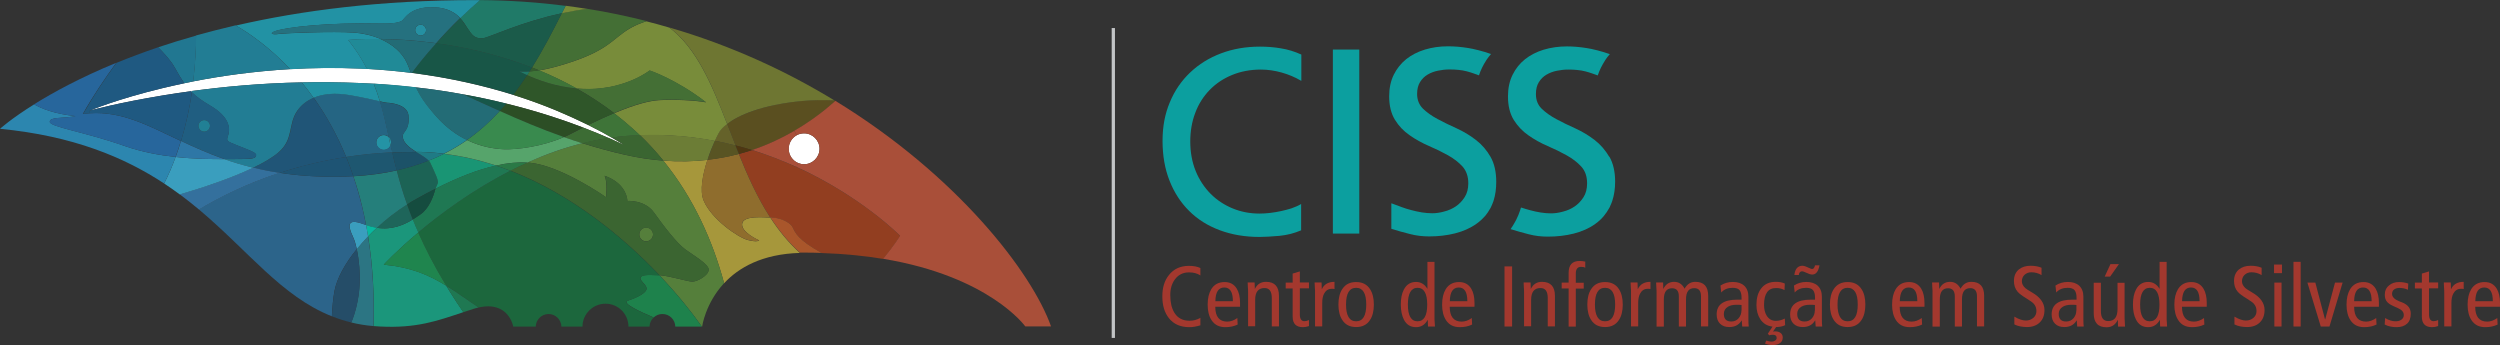 <?xml version="1.0" encoding="UTF-8"?>
<svg id="Layer_2" data-name="Layer 2" xmlns="http://www.w3.org/2000/svg" viewBox="0 0 230.01 31.75">
  <rect x="0" y="0" width="230.01" height="31.75" fill="#333333" stroke="none"/>
  <defs>
    <style>
      .cls-1 {
        fill: #5a4f20;
      }

      .cls-1, .cls-2, .cls-3, .cls-4, .cls-5, .cls-6, .cls-7, .cls-8, .cls-9, .cls-10, .cls-11, .cls-12, .cls-13, .cls-14, .cls-15, .cls-16, .cls-17, .cls-18, .cls-19, .cls-20, .cls-21, .cls-22, .cls-23, .cls-24, .cls-25, .cls-26, .cls-27, .cls-28, .cls-29, .cls-30, .cls-31, .cls-32, .cls-33, .cls-34, .cls-35, .cls-36, .cls-37, .cls-38, .cls-39, .cls-40, .cls-41, .cls-42, .cls-43, .cls-44, .cls-45, .cls-46, .cls-47, .cls-48, .cls-49, .cls-50, .cls-51, .cls-52, .cls-53, .cls-54, .cls-55, .cls-56, .cls-57, .cls-58, .cls-59, .cls-60, .cls-61, .cls-62, .cls-63, .cls-64, .cls-65, .cls-66, .cls-67, .cls-68, .cls-69, .cls-70, .cls-71 {
        stroke-width: 0px;
      }

      .cls-2 {
        fill: #a3382e;
      }

      .cls-3 {
        fill: #6c7d36;
      }

      .cls-4 {
        fill: #218095;
      }

      .cls-5 {
        fill: #56a46b;
      }

      .cls-6 {
        fill: #199574;
      }

      .cls-7 {
        fill: #1f5981;
      }

      .cls-8 {
        fill: #1f854e;
      }

      .cls-9 {
        fill: #3b6531;
      }

      .cls-10 {
        fill: #1e5770;
      }

      .cls-11 {
        fill: #446f35;
      }

      .cls-12 {
        fill: #227d94;
      }

      .cls-13 {
        fill: #8f6d2d;
      }

      .cls-14 {
        fill: #4e3712;
      }

      .cls-15 {
        fill: #0c9f9f;
      }

      .cls-16 {
        fill: #205e81;
      }

      .cls-17 {
        fill: #225e77;
      }

      .cls-18 {
        fill: #1c6355;
      }

      .cls-19 {
        fill: #3a6531;
      }

      .cls-20 {
        fill: #a94f39;
      }

      .cls-21 {
        fill: #2493a5;
      }

      .cls-22 {
        fill: #256583;
      }

      .cls-23 {
        fill: #3c6c34;
      }

      .cls-24 {
        fill: #2e77a6;
      }

      .cls-25 {
        fill: #1e824c;
      }

      .cls-26 {
        fill: #65622a;
      }

      .cls-27 {
        fill: #08b89e;
      }

      .cls-28 {
        fill: #254d68;
      }

      .cls-29 {
        fill: #2a7946;
      }

      .cls-30 {
        fill: #2c86af;
      }

      .cls-31 {
        fill: #1c5268;
      }

      .cls-32 {
        fill: #2c4e25;
      }

      .cls-33 {
        fill: #1e5474;
      }

      .cls-34 {
        fill: #788c3a;
      }

      .cls-35 {
        fill: #a6973b;
      }

      .cls-36 {
        fill: #236c76;
      }

      .cls-37 {
        fill: #585423;
      }

      .cls-38 {
        fill: #208a97;
      }

      .cls-39 {
        fill: #788b39;
      }

      .cls-40 {
        fill: #2c7583;
      }

      .cls-41 {
        fill: #398a4e;
      }

      .cls-42 {
        fill: #2f5629;
      }

      .cls-43 {
        fill: #154c3f;
      }

      .cls-44 {
        fill: #175749;
      }

      .cls-45 {
        fill: #1f7852;
      }

      .cls-46 {
        fill: #2292a4;
      }

      .cls-47 {
        fill: #257f7b;
      }

      .cls-48 {
        fill: #1c673d;
      }

      .cls-49 {
        fill: #2590a2;
      }

      .cls-50 {
        fill: #1b5b4a;
      }

      .cls-51 {
        fill: #217791;
      }

      .cls-52 {
        fill: #1f7853;
      }

      .cls-53 {
        fill: #1b967b;
      }

      .cls-54 {
        fill: #27669c;
      }

      .cls-55 {
        fill: #207a68;
      }

      .cls-56 {
        fill: #923e20;
      }

      .cls-57 {
        fill: #3e7438;
      }

      .cls-58 {
        fill: #34709d;
      }

      .cls-59 {
        fill: #1e655a;
      }

      .cls-60 {
        fill: #a9562b;
      }

      .cls-61 {
        fill: #1f7b85;
      }

      .cls-62 {
        fill: #fff;
      }

      .cls-63 {
        fill: #335c2d;
      }

      .cls-64 {
        fill: #205577;
      }

      .cls-65 {
        fill: #185647;
      }

      .cls-66 {
        fill: #557f3b;
      }

      .cls-67 {
        fill: #2c648a;
      }

      .cls-68 {
        fill: #6e7632;
      }

      .cls-69 {
        fill: #c2c4c6;
      }

      .cls-70 {
        fill: #3a9ebe;
      }

      .cls-71 {
        fill: #25717f;
      }
    </style>
  </defs>
  <g id="Layer_1-2" data-name="Layer 1">
    <g>
      <g>
        <path class="cls-15" d="M119.69,7.42c-1.07-.63-2.42-1.02-3.68-1.02-.97,0-1.86.17-2.66.5-.8.33-1.49.79-2.06,1.38-.57.59-1.02,1.29-1.32,2.1-.31.81-.46,1.69-.46,2.64,0,1,.17,1.91.5,2.72.33.81.79,1.5,1.37,2.09.58.58,1.26,1.03,2.04,1.35.78.32,1.6.47,2.47.47.31,0,.63-.02.97-.06.34-.04.68-.1,1.01-.17.33-.07.65-.16.95-.25.3-.1.68-.27.89-.4v2.42c-.65.28-1.3.44-2.01.51-.71.06-1.32.1-1.82.1-1.34,0-2.56-.21-3.66-.62-1.1-.41-2.04-1-2.81-1.77-.78-.77-1.38-1.7-1.81-2.79-.43-1.09-.64-2.31-.64-3.65s.22-2.5.67-3.56c.44-1.07,1.07-1.98,1.87-2.74.8-.76,1.75-1.35,2.84-1.76,1.09-.41,2.28-.62,3.58-.62.66,0,1.31.05,1.94.16.63.1,1.25.29,1.87.57v2.42Z"/>
        <path class="cls-15" d="M122.63,4.56h2.43v16.93h-2.43V4.56Z"/>
        <path class="cls-15" d="M136.59,19.93l.04-.05c.18-.22.35-.46.49-.72.02-.04.04-.07.06-.11h0s0-.02.01-.03c.07-.15.14-.31.2-.48l.02-.06c.17-.52.25-1.1.25-1.76,0-.92-.18-1.69-.53-2.3-.35-.61-.8-1.13-1.35-1.55-.54-.42-1.13-.77-1.76-1.06-.63-.28-1.22-.57-1.76-.86-.54-.29-.99-.61-1.35-.96-.35-.35-.53-.8-.53-1.35,0-.44.09-.8.27-1.09.18-.29.41-.52.7-.69.29-.17.61-.29.96-.36.35-.07.69-.11,1.03-.11.31,0,.59.01.85.04.26.02.51.07.75.13.24.06.49.14.74.23.12.04.25.09.39.14.08-.25.18-.48.29-.71.1-.21.22-.42.35-.62.01-.02.03-.05.04-.07h0c.13-.2.28-.39.43-.56-.76-.27-1.61-.48-2.15-.56-.63-.1-1.23-.15-1.8-.15-.76,0-1.47.1-2.13.3-.66.2-1.24.5-1.72.88-.48.39-.87.87-1.15,1.44-.28.57-.42,1.23-.42,1.98,0,.87.18,1.59.53,2.16.35.57.8,1.04,1.35,1.42.54.38,1.13.71,1.76.98.63.27,1.22.56,1.76.86s.99.65,1.35,1.04c.35.4.53.91.53,1.54,0,.5-.11.93-.33,1.27-.22.35-.49.63-.81.85-.32.22-.68.38-1.08.48-.39.11-.76.16-1.1.16-.31,0-.63-.03-.96-.08-.33-.06-.65-.12-.96-.21-.31-.08-.6-.17-.87-.27-.27-.1-.76-.28-.97-.36v2.35c.57.18,1.14.34,1.71.48.57.15,1.16.22,1.76.22.84,0,1.64-.09,2.39-.28.75-.19,1.41-.48,1.98-.89.28-.2.53-.42.75-.68Z"/>
        <path class="cls-15" d="M148.06,14.43c-.36-.61-.8-1.13-1.35-1.55-.54-.42-1.13-.77-1.76-1.06-.63-.28-1.22-.57-1.76-.86-.54-.29-.99-.61-1.35-.96-.36-.35-.53-.8-.53-1.35,0-.44.09-.8.27-1.09.18-.29.41-.52.7-.69.29-.17.61-.29.96-.36.35-.07.69-.11,1.03-.11.31,0,.59.01.85.04.26.02.51.07.75.13.24.06.49.14.74.23.12.04.25.09.39.14.08-.25.18-.48.29-.71.11-.21.22-.42.35-.62.01-.02.03-.05.04-.07h0c.13-.2.28-.39.43-.56-.76-.27-1.61-.48-2.15-.56-.63-.1-1.23-.15-1.79-.15-.76,0-1.47.1-2.14.3-.66.2-1.24.5-1.72.88-.49.39-.87.87-1.15,1.44-.28.57-.42,1.23-.42,1.98,0,.87.18,1.59.53,2.16.36.57.8,1.04,1.35,1.42.54.38,1.13.71,1.76.98.63.27,1.22.56,1.76.86s.99.65,1.35,1.04c.36.4.53.91.53,1.54,0,.5-.11.93-.33,1.27-.22.35-.49.63-.81.85-.32.22-.68.38-1.08.48-.4.11-.76.16-1.1.16-.31,0-.63-.03-.96-.08-.33-.06-.65-.12-.96-.21-.29-.08-.57-.16-.84-.25-.02.07-.04.14-.07.21v.02s-.01.02-.01.02l-.02.06c-.09.27-.2.53-.32.77-.01.02-.02.04-.03.06,0,0,0,0,0,0h0s0,0,0,0c-.03.06-.06.12-.09.17h0s0,0,0,0c-.13.24-.27.46-.42.68.55.17,1.1.33,1.66.47.57.15,1.16.22,1.76.22.84,0,1.64-.09,2.39-.28.75-.19,1.41-.48,1.98-.89.28-.2.53-.42.75-.68l.04-.05c.18-.22.35-.46.49-.72.02-.04.04-.07.06-.11h0s0-.02.01-.03c.07-.15.14-.31.2-.48l.02-.06c.17-.52.26-1.1.26-1.76,0-.92-.18-1.69-.53-2.3Z"/>
      </g>
      <g>
        <path class="cls-2" d="M110.44,29.23v.7c-.36.11-.69.17-1.01.17-.81,0-1.44-.27-1.88-.82-.41-.51-.61-1.18-.61-2.01s.2-1.46.61-1.97c.44-.56,1.06-.84,1.84-.84.43,0,.78.07,1.05.2v.68c-.29-.19-.64-.28-1.04-.28-.55,0-.98.21-1.3.64-.29.39-.43.86-.43,1.43,0,.68.12,1.22.37,1.63.3.5.77.75,1.4.75.36,0,.69-.09.99-.26Z"/>
        <path class="cls-2" d="M114.09,28.22h-2.28c0,.91.37,1.37,1.1,1.37.31,0,.62-.11.93-.33l.03.6c-.33.16-.71.24-1.13.24-.57,0-.99-.21-1.27-.64-.24-.36-.36-.84-.36-1.43s.11-1.05.33-1.42c.27-.44.68-.66,1.23-.66.5,0,.87.2,1.12.61.2.33.3.77.3,1.31v.36ZM111.81,27.71h1.62c0-.84-.26-1.26-.79-1.26s-.81.42-.82,1.26Z"/>
        <path class="cls-2" d="M114.83,30.04v-3.17c0-.08,0-.23-.02-.44-.01-.21-.02-.35-.02-.44h.64l.02.6c.21-.44.55-.66,1.03-.66.79,0,1.19.43,1.19,1.29v2.81h-.66v-2.61c0-.61-.22-.92-.67-.92-.57,0-.86.36-.86,1.09v2.43h-.66Z"/>
        <path class="cls-2" d="M120.43,29.46v.54c-.2.07-.38.1-.56.1-.62,0-.94-.32-.94-.96v-2.6h-.64v-.54h.64v-.83l.66-.2v1.02h.84v.54h-.84v2.39c0,.42.14.63.42.63.12,0,.25-.03.41-.1Z"/>
        <path class="cls-2" d="M120.99,30.04v-3.17c0-.08,0-.23-.02-.44-.01-.21-.02-.35-.02-.44h.64l.02.63c.2-.46.59-.69,1.17-.69v.66c-.08-.02-.16-.02-.25-.02-.32,0-.55.15-.71.45-.12.23-.17.52-.17.87v2.14h-.66Z"/>
        <path class="cls-2" d="M123.14,28.02c0-.6.12-1.08.36-1.43.28-.43.7-.64,1.27-.64s.99.21,1.27.64c.24.36.36.84.36,1.43s-.12,1.08-.36,1.43c-.28.43-.7.64-1.27.64s-.99-.21-1.27-.64c-.24-.36-.36-.84-.36-1.43ZM123.84,28.02c0,1.02.31,1.54.93,1.54s.93-.51.93-1.54-.31-1.54-.93-1.54-.93.51-.93,1.54Z"/>
        <path class="cls-2" d="M131.98,24.1v5.2c0,.07,0,.2.02.37.01.17.02.3.02.37h-.64l-.02-.59h-.02c-.24.43-.59.65-1.06.65-.51,0-.88-.23-1.12-.7-.18-.36-.28-.82-.28-1.38s.09-1.02.28-1.38c.24-.46.61-.7,1.12-.7.43,0,.78.2,1.03.61h.02v-2.46h.66ZM131.31,28.02c0-1.02-.3-1.54-.89-1.54s-.89.51-.89,1.54.3,1.54.89,1.54.89-.51.89-1.54Z"/>
        <path class="cls-2" d="M135.66,28.22h-2.28c0,.91.37,1.37,1.1,1.37.31,0,.62-.11.93-.33l.03.6c-.33.16-.71.24-1.13.24-.57,0-.99-.21-1.27-.64-.24-.36-.36-.84-.36-1.43s.11-1.05.33-1.42c.27-.44.68-.66,1.23-.66.5,0,.87.2,1.12.61.2.33.3.77.3,1.31v.36ZM133.38,27.71h1.62c0-.84-.26-1.26-.79-1.26s-.81.42-.82,1.26Z"/>
        <path class="cls-2" d="M138.42,30.04v-5.53h.7v5.53h-.7Z"/>
        <path class="cls-2" d="M140.22,30.04v-3.17c0-.08,0-.23-.02-.44-.01-.21-.02-.35-.02-.44h.64l.02.6c.21-.44.55-.66,1.03-.66.79,0,1.19.43,1.19,1.29v2.81h-.66v-2.61c0-.61-.22-.92-.67-.92-.57,0-.86.36-.86,1.09v2.43h-.66Z"/>
        <path class="cls-2" d="M144.32,30.04v-3.5h-.64v-.54h.64v-.9c0-.73.34-1.09,1.01-1.09.19,0,.36.02.52.06v.57c-.08-.06-.21-.09-.38-.09-.32,0-.49.2-.49.61v.85h.73v.54h-.73v3.5h-.66Z"/>
        <path class="cls-2" d="M146.04,28.02c0-.6.12-1.08.36-1.43.28-.43.7-.64,1.27-.64s.99.21,1.27.64c.24.36.36.84.36,1.43s-.12,1.08-.36,1.43c-.28.43-.7.64-1.27.64s-.99-.21-1.27-.64c-.24-.36-.36-.84-.36-1.43ZM146.74,28.02c0,1.02.31,1.54.93,1.54s.93-.51.93-1.54-.31-1.54-.93-1.54-.93.51-.93,1.54Z"/>
        <path class="cls-2" d="M150.06,30.04v-3.17c0-.08,0-.23-.02-.44-.01-.21-.02-.35-.02-.44h.64l.02.63c.2-.46.59-.69,1.17-.69v.66c-.08-.02-.16-.02-.25-.02-.32,0-.55.15-.71.45-.12.23-.17.52-.17.87v2.14h-.66Z"/>
        <path class="cls-2" d="M152.41,30.04v-3.17c0-.08,0-.23-.02-.44-.01-.21-.02-.35-.02-.44h.64l.02.6c.21-.44.54-.66,1-.66.42,0,.74.21.96.63.23-.42.56-.63.99-.63.79,0,1.18.43,1.18,1.29v2.81h-.66v-2.77c0-.5-.21-.75-.62-.75-.51,0-.76.34-.76,1.03v2.5h-.66v-2.77c0-.5-.21-.75-.62-.75-.51,0-.76.34-.76,1.03v2.5h-.66Z"/>
        <path class="cls-2" d="M158.36,26.9l-.07-.63c.34-.22.72-.33,1.14-.33.45,0,.8.12,1.05.35.25.24.38.57.38,1.02v2.11c0,.22.01.43.03.62h-.6l-.04-.55h-.02c-.24.4-.61.6-1.13.6-.36,0-.64-.1-.85-.31-.21-.21-.31-.49-.31-.85,0-.91.63-1.36,1.9-1.36h.39v-.18c0-.31-.06-.54-.18-.69-.12-.15-.34-.22-.64-.22-.44,0-.79.14-1.04.42ZM160.23,28.57v-.51c-.08-.01-.24-.02-.47-.02-.32,0-.58.06-.78.18-.25.15-.38.37-.38.66,0,.47.23.7.68.7.28,0,.51-.1.68-.3.17-.2.26-.44.26-.72Z"/>
        <path class="cls-2" d="M162.39,31.61l.11-.28c.2.07.36.1.5.1.11,0,.22-.03.31-.09.1-.06.15-.14.15-.25,0-.2-.12-.29-.35-.29-.14,0-.25.02-.34.05l-.12-.15.43-.65c-.5-.06-.87-.29-1.13-.69-.23-.35-.35-.79-.35-1.32,0-.61.14-1.11.42-1.48.31-.42.76-.63,1.36-.63.33,0,.61.05.83.16l-.03.6c-.23-.13-.48-.19-.77-.19-.74,0-1.11.52-1.11,1.55,0,.4.08.73.24.99.2.32.48.48.85.48.27,0,.54-.07.82-.21l.03.61c-.26.12-.54.17-.83.17l-.29.42c.07-.02.15-.02.23-.02.19,0,.35.05.48.15.13.1.19.24.19.42,0,.24-.1.42-.31.54-.17.1-.38.15-.63.15-.23,0-.46-.05-.7-.14Z"/>
        <path class="cls-2" d="M165.12,26.9l-.07-.63c.34-.22.72-.33,1.14-.33.45,0,.8.12,1.05.35.25.24.38.57.38,1.02v2.11c0,.22.01.43.03.62h-.6l-.04-.55h-.02c-.24.4-.61.6-1.13.6-.36,0-.64-.1-.85-.31-.21-.21-.31-.49-.31-.85,0-.91.63-1.36,1.9-1.36h.39v-.18c0-.31-.06-.54-.18-.69-.12-.15-.34-.22-.64-.22-.44,0-.79.14-1.04.42ZM166.99,24.41h.41c-.1.56-.32.85-.67.85-.14,0-.32-.06-.55-.17-.19-.09-.31-.13-.37-.13-.18,0-.29.11-.31.34h-.41c.06-.56.31-.85.75-.85.13,0,.36.08.67.23.1.05.16.07.21.07.13,0,.22-.11.27-.34ZM166.98,28.57v-.51c-.08-.01-.24-.02-.47-.02-.32,0-.58.06-.78.18-.25.15-.38.37-.38.66,0,.47.23.7.68.7.28,0,.51-.1.68-.3.17-.2.26-.44.26-.72Z"/>
        <path class="cls-2" d="M168.36,28.02c0-.6.12-1.08.36-1.43.28-.43.7-.64,1.27-.64s.99.21,1.27.64c.24.36.36.84.36,1.43s-.12,1.08-.36,1.43c-.28.43-.7.64-1.27.64s-.99-.21-1.27-.64c-.24-.36-.36-.84-.36-1.43ZM169.06,28.02c0,1.02.31,1.54.93,1.54s.93-.51.93-1.54-.31-1.54-.93-1.54-.93.51-.93,1.54Z"/>
        <path class="cls-2" d="M177.06,28.22h-2.28c0,.91.37,1.37,1.1,1.37.31,0,.62-.11.93-.33l.03.6c-.33.16-.71.24-1.13.24-.57,0-.99-.21-1.27-.64-.24-.36-.36-.84-.36-1.43s.11-1.05.33-1.42c.27-.44.68-.66,1.23-.66.5,0,.87.2,1.12.61.2.33.3.77.3,1.31v.36ZM174.78,27.71h1.62c0-.84-.26-1.26-.79-1.26s-.81.42-.82,1.26Z"/>
        <path class="cls-2" d="M177.8,30.04v-3.17c0-.08,0-.23-.02-.44-.01-.21-.02-.35-.02-.44h.64l.02.6c.21-.44.54-.66,1-.66.42,0,.74.21.96.63.23-.42.56-.63.99-.63.79,0,1.18.43,1.18,1.29v2.81h-.66v-2.77c0-.5-.21-.75-.62-.75-.51,0-.76.34-.76,1.03v2.5h-.66v-2.77c0-.5-.21-.75-.62-.75-.51,0-.76.34-.76,1.03v2.5h-.66Z"/>
        <path class="cls-2" d="M187.83,24.64v.67c-.28-.17-.59-.26-.94-.26-.25,0-.45.08-.62.23-.16.15-.25.35-.25.6,0,.23.11.44.32.63.1.09.31.22.62.4.76.44,1.14.98,1.14,1.61,0,.49-.14.87-.44,1.15-.29.28-.68.42-1.17.42-.44,0-.83-.08-1.16-.24v-.72c.4.24.75.36,1.05.36.27,0,.5-.08.69-.24.19-.16.29-.37.29-.63s-.08-.49-.25-.68c-.11-.12-.31-.26-.6-.44-.43-.26-.73-.48-.88-.66-.23-.26-.34-.59-.34-1,0-.44.15-.79.44-1.04.28-.23.64-.35,1.09-.35.38,0,.71.06,1,.18Z"/>
        <path class="cls-2" d="M189.18,26.9l-.07-.63c.34-.22.72-.33,1.14-.33.45,0,.8.12,1.05.35.25.24.38.57.38,1.02v2.11c0,.22.01.43.03.62h-.6l-.04-.55h-.02c-.24.4-.61.6-1.13.6-.36,0-.64-.1-.85-.31-.21-.21-.31-.49-.31-.85,0-.91.63-1.36,1.9-1.36h.39v-.18c0-.31-.06-.54-.18-.69-.12-.15-.34-.22-.64-.22-.44,0-.79.14-1.04.42ZM191.04,28.57v-.51c-.08-.01-.24-.02-.47-.02-.32,0-.58.06-.78.18-.25.15-.38.37-.38.66,0,.47.23.7.68.7.28,0,.51-.1.68-.3.17-.2.26-.44.26-.72Z"/>
        <path class="cls-2" d="M195.47,26v3.17c0,.08,0,.23.02.44.01.21.02.35.02.44h-.64l-.02-.6h-.02c-.21.44-.55.66-1.02.66-.79,0-1.18-.43-1.18-1.29v-2.81h.66v2.61c0,.61.22.92.67.92.57,0,.86-.36.86-1.09v-2.43h.66ZM193.64,25.45l.53-1.15h.78l-.81,1.15h-.51Z"/>
        <path class="cls-2" d="M199.34,24.1v5.2c0,.07,0,.2.02.37.01.17.02.3.02.37h-.64l-.02-.59h-.02c-.24.43-.59.65-1.06.65-.51,0-.88-.23-1.12-.7-.19-.36-.28-.82-.28-1.38s.09-1.02.28-1.38c.24-.46.61-.7,1.12-.7.43,0,.78.2,1.03.61h.02v-2.46h.66ZM198.68,28.02c0-1.02-.3-1.54-.89-1.54s-.89.51-.89,1.54.3,1.54.89,1.54.89-.51.89-1.54Z"/>
        <path class="cls-2" d="M203.03,28.22h-2.28c0,.91.37,1.37,1.1,1.37.31,0,.62-.11.93-.33l.03.6c-.33.16-.71.24-1.13.24-.57,0-.99-.21-1.27-.64-.24-.36-.36-.84-.36-1.43s.11-1.05.33-1.42c.27-.44.68-.66,1.23-.66.5,0,.87.2,1.12.61.2.33.3.77.3,1.31v.36ZM200.75,27.71h1.62c0-.84-.26-1.26-.79-1.26s-.81.42-.82,1.26Z"/>
        <path class="cls-2" d="M208.08,24.64v.67c-.28-.17-.59-.26-.94-.26-.25,0-.45.08-.62.23-.16.15-.25.35-.25.6,0,.23.11.44.32.63.1.09.31.22.62.4.76.44,1.14.98,1.14,1.61,0,.49-.15.87-.44,1.15-.29.28-.68.42-1.17.42-.44,0-.83-.08-1.16-.24v-.72c.4.24.75.36,1.05.36.27,0,.5-.08.69-.24.19-.16.29-.37.29-.63s-.08-.49-.25-.68c-.11-.12-.31-.26-.6-.44-.43-.26-.73-.48-.88-.66-.23-.26-.34-.59-.34-1,0-.44.15-.79.44-1.04.28-.23.64-.35,1.09-.35.37,0,.71.06,1,.18Z"/>
        <path class="cls-2" d="M209.22,24.34h.73v.79h-.73v-.79ZM209.25,30.04v-4.04h.66v4.04h-.66Z"/>
        <path class="cls-2" d="M211.01,30.04v-5.95h.66v5.95h-.66Z"/>
        <path class="cls-2" d="M213.52,30.04l-1.23-4.04h.73l.89,3.38h.02l.9-3.38h.7l-1.21,4.04h-.79Z"/>
        <path class="cls-2" d="M218.87,28.22h-2.28c0,.91.37,1.37,1.1,1.37.31,0,.62-.11.93-.33l.03.6c-.33.16-.71.24-1.13.24-.57,0-.99-.21-1.27-.64-.24-.36-.36-.84-.36-1.43s.11-1.05.33-1.42c.27-.44.68-.66,1.23-.66.5,0,.87.2,1.12.61.2.33.3.77.3,1.31v.36ZM216.58,27.71h1.62c0-.84-.26-1.26-.79-1.26s-.81.42-.82,1.26Z"/>
        <path class="cls-2" d="M219.4,29.86l.04-.6c.33.2.65.3.95.3.21,0,.38-.04.52-.13.16-.1.25-.25.25-.44,0-.27-.17-.48-.52-.63l-.44-.2c-.27-.12-.46-.25-.58-.39-.14-.16-.21-.38-.21-.65,0-.36.13-.65.39-.86.24-.21.55-.31.91-.31.32,0,.61.05.86.14l-.03.57c-.25-.12-.52-.17-.79-.17-.19,0-.35.05-.48.14-.13.09-.19.23-.19.42,0,.27.23.5.68.68l.24.09c.53.21.8.55.8,1.03,0,.41-.11.72-.34.93-.23.21-.55.32-.96.32s-.79-.08-1.09-.24Z"/>
        <path class="cls-2" d="M224.32,29.46v.54c-.2.07-.38.1-.56.1-.62,0-.94-.32-.94-.96v-2.6h-.64v-.54h.64v-.83l.66-.2v1.02h.84v.54h-.84v2.39c0,.42.14.63.42.63.12,0,.25-.03.41-.1Z"/>
        <path class="cls-2" d="M224.88,30.04v-3.17c0-.08,0-.23-.02-.44-.01-.21-.02-.35-.02-.44h.64l.02.63c.2-.46.59-.69,1.17-.69v.66c-.08-.02-.16-.02-.25-.02-.32,0-.55.15-.71.45-.12.23-.17.52-.17.87v2.14h-.66Z"/>
        <path class="cls-2" d="M230.01,28.22h-2.28c0,.91.37,1.37,1.1,1.37.31,0,.62-.11.93-.33l.03.6c-.33.16-.71.24-1.13.24-.57,0-.99-.21-1.27-.64-.24-.36-.36-.84-.36-1.43s.11-1.05.33-1.42c.27-.44.68-.66,1.23-.66.5,0,.87.2,1.12.61.2.33.3.77.3,1.31v.36ZM227.73,27.71h1.62c0-.84-.26-1.26-.79-1.26s-.81.42-.82,1.26Z"/>
      </g>
      <rect class="cls-69" x="102.28" y="2.58" width=".3" height="28.51"/>
      <g>
        <path class="cls-18" d="M39.55,14.89c.6,1.26.77,1.68.73,1.92-.01.09-.18.41-.21.55-.54.27-1.09.57-1.64.87-.33.18-.65.37-.97.58-.4-1.11-.7-2.16-.96-3.14,1.06-.23,2.04-.54,2.95-.9.04.04.08.08.11.12Z"/>
        <path class="cls-6" d="M40.85,14.15c-.45.23-.92.44-1.41.63.04.04.08.08.11.12.6,1.26.77,1.68.73,1.92-.01.09-.18.41-.21.55,1.97-1,3.84-1.75,5.56-2.13-1.54-.51-3.13-.88-4.78-1.08Z"/>
        <g>
          <path class="cls-62" d="M73.98,12.27c.78,0,1.42.64,1.42,1.42s-.64,1.42-1.42,1.42c-.2,0-.38-.04-.55-.11-.51-.21-.87-.72-.87-1.31,0-.54.3-1.01.74-1.25.2-.11.43-.17.68-.17Z"/>
          <path class="cls-62" d="M17.57,8.39c-.88.12-1.71.24-2.48.37-4.21.69-6.65,1.37-6.82,1.41.15-.06,2.5-1.05,6.68-2.06.63-.15,1.29-.3,2-.45.27-.06.54-.11.82-.17,2.54-.5,5.54-.93,8.92-1.13,2.04-.12,4.22-.15,6.52-.05.18,0,.37.02.55.03,1.39.07,2.74.2,4.04.36.03,0,.06,0,.09.01,3.54.45,6.68,1.19,9.34,2.02,1.47.46,2.79.95,3.94,1.43,1.13.48,2.12.93,2.95,1.34.91.45,1.64.85,2.17,1.16.73.42,1.1.67,1.13.67-.04.02-.52-.23-1.42-.63-.6-.27-1.4-.6-2.36-.97-1.78-.68-4.16-1.49-7.06-2.2-1.23-.31-2.55-.59-3.97-.85-1.36-.25-2.81-.47-4.33-.64-1.25-.14-2.55-.26-3.9-.34-.4-.02-.81-.04-1.23-.06-1.88-.08-3.68-.1-5.39-.06-3.85.08-7.26.41-10.1.79,0,.03,0,.07-.01.1-.03-.03-.05-.06-.08-.08Z"/>
          <path class="cls-56" d="M73.27,15.36c5.99,2.72,9.55,6.34,9.55,6.34,0,0-.52.86-1.56,2.12-1.69-.28-3.58-.47-5.67-.54-2.22-1.24-2.41-1.85-2.66-2.35-.28-.56-1.33-.91-1.96-.91-.03,0-.06,0-.1,0-1.18-1.81-2.08-3.83-2.89-5.85.41-.11.81-.23,1.21-.36,1.46.45,2.82.98,4.08,1.56Z"/>
          <path class="cls-1" d="M73.84,9.28c.89-.08,1.88-.09,2.93-.05.03.02.07.04.1.06-1.09.96-2.35,1.92-3.8,2.76-1.17.68-2.47,1.29-3.88,1.76-.49-.15-1-.3-1.52-.43-.26-.66-.52-1.33-.77-1.98,1.04-.79,3.15-1.75,6.95-2.12Z"/>
          <path class="cls-20" d="M73.43,15c.17.07.36.11.55.11.78,0,1.42-.64,1.42-1.42s-.64-1.42-1.42-1.42c-.24,0-.48.06-.68.17l-.24-.4c1.45-.84,2.71-1.79,3.8-2.76,11.19,6.84,18.08,15.78,19.84,20.75h-2.37s-3.28-4.6-13.08-6.22c1.04-1.26,1.56-2.12,1.56-2.12,0,0-3.57-3.62-9.55-6.34l.16-.36Z"/>
          <path class="cls-20" d="M73.27,15.36c-1.26-.57-2.62-1.1-4.08-1.56,1.42-.47,2.71-1.08,3.88-1.76l.24.4c-.44.24-.74.71-.74,1.25,0,.59.36,1.09.87,1.31l-.16.36Z"/>
          <path class="cls-60" d="M70.97,20.01c.63,0,1.68.35,1.96.91.25.5.45,1.12,2.66,2.35-.52-.02-1.05-.03-1.59-.03-.14,0-.28,0-.41,0-1.06-.96-1.95-2.06-2.72-3.25.04,0,.07,0,.1,0Z"/>
          <path class="cls-35" d="M61.03,14.78c1.43.11,2.78.08,4.06-.07-.43,1.33-.73,2.83-.35,3.74.71,1.71,3.16,3.39,4.05,3.63.9.24,1.06.04,1.06.04,0,0-1.79-.78-1.55-1.61.2-.67,1.87-.51,2.57-.49.77,1.19,1.66,2.29,2.72,3.25-3.49.1-5.65,1.37-6.97,2.79-1.04-3.86-2.78-7.8-5.59-11.27Z"/>
          <path class="cls-13" d="M68.78,22.07c-.89-.24-3.34-1.92-4.05-3.63-.38-.91-.08-2.41.35-3.74,1.01-.11,1.98-.3,2.89-.54.81,2.02,1.71,4.03,2.89,5.85-.7-.01-2.37-.17-2.57.49-.25.83,1.55,1.61,1.55,1.61,0,0-.17.19-1.06-.04Z"/>
          <path class="cls-14" d="M69.19,13.8c-.39.13-.79.25-1.21.36-.11-.26-.21-.53-.32-.79.52.13,1.03.27,1.52.43Z"/>
          <path class="cls-37" d="M67.66,13.38c.1.26.21.53.32.79-.92.24-1.88.43-2.89.54.22-.66.47-1.28.68-1.76.65.12,1.28.27,1.89.43Z"/>
          <path class="cls-26" d="M67.66,13.38c-.62-.16-1.25-.3-1.89-.43.17-.37.31-.66.41-.82.12-.2.35-.46.72-.74.25.65.51,1.32.77,1.98Z"/>
          <path class="cls-68" d="M66.9,11.4c-1.41-3.63-2.8-6.99-5.32-8.87,5.7,1.66,10.78,4.02,15.19,6.71-1.04-.04-2.04-.03-2.93.05-3.79.36-5.91,1.32-6.95,2.12Z"/>
          <path class="cls-34" d="M54.22,8.19c-.39,0-.78-.01-1.16-.04-1.14-.64-2.3-1.2-3.46-1.67.48-.08,1.05-.2,1.72-.39,4.77-1.35,4.94-2.53,6.71-3.52.46-.26.96-.46,1.44-.61.71.18,1.41.37,2.11.58,2.51,1.89,3.91,5.24,5.32,8.87-.36.27-.59.53-.72.74-.1.16-.24.45-.41.82-2.15-.41-4.46-.62-6.9-.52-.22-.21-.44-.42-.67-.62-.56-.5-1.12-.97-1.7-1.41,2.1-.88,3.3-1.14,4.11-1.2,1.32-.09,3.4.01,4.35.2-2.76-2.13-5.19-2.93-5.19-2.93,0,0-2.08,1.66-5.55,1.71Z"/>
          <path class="cls-3" d="M58.87,12.43c2.44-.1,4.75.11,6.9.52-.22.48-.47,1.1-.68,1.76-1.28.15-2.63.18-4.06.07-.66-.81-1.38-1.6-2.16-2.35Z"/>
          <path class="cls-66" d="M53.58,13.18c1.28.4,2.61.77,3.99,1.08,1.2.27,2.35.44,3.46.52,2.81,3.47,4.55,7.41,5.59,11.27-1.73,1.87-2.02,3.99-2.02,3.99h-.03c-.9-1.29-2.23-2.96-3.9-4.72,1.04.08,2.58.59,3.03.59s1.46-.56,1.5-1.07c.04-.52-1.33-1.29-2.15-1.89-.82-.6-2.02-2.19-2.88-3.39-.86-1.2-2.45-1.07-2.45-1.07,0,0,0-1.59-2.1-2.32.3.6.13,1.97.13,1.97,0,0-4.16-2.92-7.04-3.17-.07,0-.13-.01-.2-.01,1.6-.72,3.29-1.33,5.06-1.78Z"/>
          <path class="cls-25" d="M60.67,25.33c1.67,1.76,2.99,3.42,3.9,4.72h-2.44c-.01-.64-.54-1.16-1.18-1.16-.32,0-.61.12-.82.33-.08-.05-.15-.1-.22-.12-.79-.32-2.81-1.23-2.14-1.44.67-.21,1.54-.61,1.7-1,.16-.39-.63-.82-.54-1.1.09-.28.57-.28,1.6-.24.05,0,.1,0,.15,0Z"/>
          <path class="cls-19" d="M57.41,13.32s-.4-.25-1.13-.67c.43-.06.86-.11,1.29-.15.44-.04.87-.06,1.3-.08.78.75,1.5,1.54,2.16,2.35-1.11-.08-2.26-.25-3.46-.52-1.38-.31-2.71-.68-3.99-1.08.79-.2,1.59-.36,2.41-.49.89.4,1.38.64,1.42.63Z"/>
          <path class="cls-66" d="M60.08,21.57c0,.35-.28.63-.63.63s-.63-.28-.63-.63.28-.63.63-.63.63.28.63.63Z"/>
          <path class="cls-11" d="M59.47,1.95c-.48.15-.98.35-1.44.61-1.76,1-1.94,2.17-6.71,3.52-.67.19-1.24.31-1.72.39-.22-.09-.44-.18-.65-.26.98-1.58,1.87-3.27,2.74-5,.75-.16,1.53-.3,2.34-.4,1.87.3,3.69.68,5.45,1.13Z"/>
          <path class="cls-57" d="M58.2,11.81c.23.21.45.41.67.62-.43.02-.86.04-1.3.08-.43.04-.86.08-1.29.15-.54-.31-1.26-.71-2.17-1.16.91-.44,1.7-.8,2.39-1.09.58.44,1.15.91,1.7,1.41Z"/>
          <path class="cls-9" d="M59.45,22.21c.35,0,.63-.28.63-.63s-.28-.63-.63-.63-.63.28-.63.63.28.63.63.63ZM48.72,14.97c2.88.26,7.04,3.17,7.04,3.17,0,0,.17-1.37-.13-1.97,2.1.73,2.1,2.32,2.1,2.32,0,0,1.59-.13,2.45,1.07.86,1.2,2.06,2.79,2.88,3.39.81.6,2.19,1.37,2.15,1.89-.05.52-1.03,1.07-1.5,1.07s-1.99-.51-3.03-.59c-3.34-3.51-8.08-7.43-13.71-9.62.51-.26,1.03-.51,1.56-.75.07,0,.13,0,.2.01Z"/>
          <path class="cls-48" d="M46.96,15.71c5.63,2.19,10.37,6.1,13.71,9.62-.05,0-.1,0-.15,0-1.03-.04-1.51-.04-1.6.24-.09.28.7.72.54,1.1-.16.38-1.03.79-1.7,1-.67.21,1.35,1.12,2.14,1.44.07.03.14.07.22.12-.22.21-.36.5-.36.82h-1.94c0-1.17-.95-2.11-2.11-2.11s-2.12.95-2.12,2.11h-1.94c-.01-.64-.54-1.16-1.18-1.16s-1.17.52-1.18,1.16h-2.07s-.4-2.39-3.18-1.76c-1.07-.72-2.02-1.41-2.99-2.01-1.07-1.77-1.91-3.39-2.57-4.89,2.05-1.73,4.98-3.91,8.48-5.68Z"/>
          <path class="cls-23" d="M53.64,11.73c.96.37,1.75.7,2.36.97-.82.12-1.62.29-2.41.49-.58-.18-1.15-.38-1.7-.57.18-.08.36-.16.53-.25.43-.23.84-.43,1.23-.63Z"/>
          <path class="cls-32" d="M46.58,9.53c2.9.72,5.28,1.52,7.06,2.2-.39.19-.8.4-1.23.63-.17.09-.35.18-.53.25-2.15-.76-4.12-1.6-5.9-2.4.2-.22.4-.45.6-.68Z"/>
          <path class="cls-11" d="M53.06,8.14c.37.03.76.05,1.16.04,3.47-.05,5.55-1.71,5.55-1.71,0,0,2.43.8,5.19,2.93-.95-.19-3.03-.29-4.35-.2-.81.06-2.01.31-4.11,1.2-1.12-.85-2.27-1.6-3.44-2.26Z"/>
          <path class="cls-42" d="M48.5,6.92c.89.41,2.58,1.05,4.56,1.23,1.17.65,2.32,1.4,3.44,2.26-.69.29-1.48.65-2.39,1.09-.83-.41-1.81-.87-2.95-1.34-1.15-.48-2.47-.97-3.94-1.43.44-.58.87-1.18,1.27-1.81Z"/>
          <path class="cls-5" d="M42.96,12.88c1.33.65,2.55.81,3.35.85,1.22.06,3.62-.26,5.57-1.12.56.2,1.12.39,1.7.57-1.77.44-3.47,1.06-5.06,1.78-.9-.06-1.87.04-2.89.27-1.54-.51-3.13-.88-4.78-1.08.75-.38,1.46-.8,2.12-1.26Z"/>
          <path class="cls-39" d="M51.69,1.22c.12-.23.23-.46.35-.69.67.09,1.33.18,1.99.29-.81.1-1.59.24-2.34.4Z"/>
          <path class="cls-57" d="M53.06,8.14c-1.98-.17-3.67-.82-4.56-1.23.07-.11.15-.23.22-.34.24-.02.54-.05.88-.11,1.15.48,2.31,1.03,3.46,1.67Z"/>
          <path class="cls-63" d="M48.95,6.21c.22.08.44.17.65.26-.35.06-.64.09-.88.11.08-.12.16-.24.23-.37Z"/>
          <path class="cls-65" d="M40.13,3.97c2.64.36,5.7,1.03,8.82,2.24-.08.12-.15.25-.23.37-.6.04-.9,0-.9,0,0,0,.24.14.68.33-.41.62-.83,1.22-1.27,1.81-2.65-.83-5.8-1.57-9.34-2.02.35-.47,1.12-1.47,2.24-2.73Z"/>
          <path class="cls-55" d="M47.82,6.58s.3.04.9,0c-.07.11-.14.23-.22.34-.43-.2-.68-.33-.68-.33Z"/>
          <path class="cls-29" d="M45.63,15.23c1.02-.23,1.99-.33,2.89-.27-.53.24-1.05.49-1.56.75-.44-.17-.88-.33-1.33-.48Z"/>
          <path class="cls-41" d="M51.88,12.61c-1.95.87-4.35,1.18-5.57,1.12-.79-.04-2.01-.2-3.35-.85,1.12-.78,2.12-1.69,3.02-2.67,1.78.8,3.75,1.64,5.9,2.4Z"/>
          <path class="cls-52" d="M46.96,15.71c-3.5,1.78-6.43,3.96-8.48,5.68-.18-.41-.35-.81-.51-1.2.27-.16.5-.33.7-.46.79-.53,1.21-1.66,1.39-2.37,1.97-1,3.84-1.75,5.56-2.13.45.15.89.31,1.33.48Z"/>
          <path class="cls-44" d="M46.58,9.53c-.2.23-.39.46-.6.68-1.22-.55-2.34-1.07-3.37-1.53,1.41.25,2.74.54,3.97.85Z"/>
          <path class="cls-55" d="M51.69,1.22c-3.83.82-6.68,2.23-7.23,2.29-.79.08-1.03-.29-1.42-.87-.16-.24-.36-.61-.7-.97.56-.54,1.16-1.1,1.81-1.66,2.72.02,5.35.2,7.89.53-.12.23-.23.46-.35.69Z"/>
          <path class="cls-50" d="M43.04,2.64c.39.58.63.95,1.42.87.55-.06,3.4-1.47,7.23-2.29-.87,1.72-1.75,3.41-2.74,5-3.11-1.21-6.17-1.88-8.82-2.24.63-.71,1.37-1.49,2.2-2.31.33.36.53.73.7.97Z"/>
          <path class="cls-36" d="M45.98,10.21c-.9.99-1.9,1.89-3.02,2.67-.92-.45-1.89-1.12-2.81-2.15-1.1-1.23-1.58-2.01-1.87-2.69,1.52.17,2.97.39,4.33.64,1.02.46,2.15.99,3.37,1.53Z"/>
          <path class="cls-53" d="M42.63,28.72c-2.46.82-4.31,1.49-7.68,1.32-.2-.01-.39-.02-.58-.04.08-2.64-.05-5.44-.5-8.25.26-.27.53-.53.81-.79,1.42.22,2.5-.28,3.3-.77.16.39.32.79.51,1.2-2.02,1.7-3.18,2.96-3.18,2.96,2.48.22,4.16.95,5.74,1.93.3.49.62,1,.96,1.52.2.31.41.62.63.93Z"/>
          <path class="cls-38" d="M38.28,8.04c.3.68.78,1.46,1.87,2.69.92,1.03,1.89,1.71,2.81,2.15-.66.46-1.36.88-2.12,1.26-.81-.1-1.63-.16-2.46-.17h-.09c-.6-.38-1.18-.8-1.24-1.4-.05-.49.67-.52.53-1.96-.1-1.01-1.68-1.16-1.96-1.16-.08,0-.32-.05-.67-.13-.16-.55-.35-1.09-.57-1.63,1.35.08,2.65.19,3.9.34Z"/>
          <path class="cls-45" d="M41.04,26.28c.98.6,1.92,1.29,2.99,2.01-.15.03-.32.08-.48.13-.32.1-.62.2-.92.3-.22-.3-.43-.61-.63-.93-.34-.52-.66-1.03-.96-1.52Z"/>
          <path class="cls-43" d="M38.42,18.24c.55-.31,1.1-.6,1.64-.87-.18.71-.6,1.85-1.39,2.37-.2.13-.43.3-.7.46-.19-.47-.36-.93-.52-1.38.32-.21.64-.4.97-.58Z"/>
          <path class="cls-31" d="M38.29,13.98c.43.27.86.52,1.15.8-.91.36-1.89.66-2.95.9-.15-.57-.28-1.12-.41-1.65.72-.03,1.46-.05,2.21-.04Z"/>
          <path class="cls-49" d="M38.7,3.27c-.27,0-.5-.22-.5-.5s.22-.5.5-.5.5.22.5.5-.22.5-.5.5Z"/>
          <path class="cls-8" d="M41.04,26.28c-1.58-.97-3.26-1.7-5.74-1.93,0,0,1.16-1.26,3.18-2.96.66,1.49,1.49,3.11,2.57,4.89Z"/>
          <path class="cls-61" d="M38.39,13.98c.83,0,1.65.07,2.46.17-.45.23-.92.44-1.41.63-.28-.28-.72-.53-1.15-.8h.09Z"/>
          <path class="cls-17" d="M38.29,13.98c-.75,0-1.49,0-2.21.04-.05-.22-.1-.44-.15-.65.03-.08.05-.17.05-.26,0-.2-.09-.38-.22-.5-.25-1.14-.5-2.22-.81-3.27.35.08.59.13.67.13.28,0,1.86.14,1.96,1.16.14,1.44-.57,1.47-.53,1.96.06.6.63,1.02,1.24,1.4Z"/>
          <path class="cls-38" d="M35,3.59c1.07.47,1.99,1.2,2.45,2.22.15.33.25.62.35.89-1.29-.16-2.64-.28-4.04-.36-.45-.88-1.01-1.76-1.73-2.67,0,0,1.12-.11,2.96-.09Z"/>
          <path class="cls-59" d="M37.97,20.19c-.8.49-1.88.99-3.3.77.84-.78,1.79-1.51,2.78-2.15.16.45.33.91.52,1.38Z"/>
          <path class="cls-47" d="M37.45,18.82c-.99.63-1.94,1.36-2.78,2.15-.31-.05-.65-.13-.99-.26-.11-.58-.23-1.16-.37-1.74-.23-.97-.5-1.88-.8-2.75,1.44-.08,2.76-.26,3.99-.54.26.99.56,2.03.96,3.14Z"/>
          <path class="cls-10" d="M36.09,14.02c.12.53.25,1.09.41,1.65-1.22.27-2.54.45-3.99.54-.21-.61-.43-1.2-.66-1.77,1.34-.21,2.76-.36,4.24-.42Z"/>
          <path class="cls-21" d="M35.76,12.6c.14.13.22.3.22.5,0,.09-.02.18-.05.26-.06-.26-.11-.51-.17-.77Z"/>
          <path class="cls-21" d="M34.62,13.11c0-.38.31-.68.68-.68.18,0,.34.07.46.18.06.25.11.51.17.77-.1.25-.35.42-.63.42-.38,0-.68-.31-.68-.68Z"/>
          <path class="cls-36" d="M35,3.59c1.37.02,3.13.11,5.13.39-1.13,1.26-1.9,2.27-2.24,2.73-.03,0-.06,0-.09-.01-.09-.27-.2-.56-.35-.89-.46-1.02-1.38-1.76-2.45-2.22Z"/>
          <path class="cls-22" d="M36.09,14.02c-1.48.06-2.9.21-4.24.42-.87-2.12-1.91-3.92-2.99-5.45.77-.33,1.66-.41,2.49-.35,1.05.08,2.68.47,3.61.68.32,1.05.56,2.13.81,3.27-.12-.11-.28-.18-.46-.18-.38,0-.68.31-.68.68s.31.68.68.68c.28,0,.53-.17.63-.42.05.21.1.43.15.65Z"/>
          <path class="cls-46" d="M34.38,7.7c.22.54.4,1.08.57,1.63-.92-.21-2.56-.6-3.61-.68-.83-.06-1.71.02-2.49.35-.36-.5-.72-.98-1.09-1.42,1.71-.04,3.52-.02,5.39.06.41.02.82.04,1.23.06Z"/>
          <path class="cls-27" d="M33.68,20.7c.35.13.68.21.99.26-.28.26-.55.52-.81.79-.05-.35-.12-.7-.18-1.05Z"/>
          <path class="cls-46" d="M35,3.59c-1.85-.03-2.96.09-2.96.09.72.91,1.28,1.79,1.73,2.67-.18,0-.37-.02-.55-.03-2.3-.1-4.48-.07-6.52.05-1.92-2.04-3.78-3.32-5-4.02,5.99-1.38,13.3-2.34,22.04-2.34.14,0,.28,0,.42,0-.64.56-1.25,1.12-1.81,1.66-.46-.49-1.18-.96-2.43-1-2.16-.08-2.69,1.06-2.9,1.22-.21.16-.74.31-2.04.28-4.98-.11-8.59.35-9.55.66-.72.23-.42.39.21.3.63-.09,5-.26,6.93-.13.81.06,1.67.25,2.45.59Z"/>
          <path class="cls-40" d="M32.83,22.92c.32-.39.66-.78,1.03-1.17.45,2.81.58,5.6.5,8.25-.72-.06-1.39-.17-2.04-.33.36-.9.69-2.09.77-3.56.05-.91-.05-2.19-.27-3.19Z"/>
          <path class="cls-70" d="M33.62,20.68s.04.02.06.02c.07.35.13.7.18,1.05-.37.39-.72.78-1.03,1.17-.09-.42-.2-.8-.33-1.08-.62-1.32-.45-1.76,1.12-1.16Z"/>
          <path class="cls-67" d="M25.73,15.9c1.6.25,3.37.38,5.36.36.48,0,.95-.02,1.41-.05.3.87.56,1.79.8,2.75.14.58.27,1.16.37,1.74-.02,0-.04-.01-.06-.02-1.57-.6-1.74-.16-1.12,1.16.13.28.24.66.33,1.08-1.09,1.34-1.83,2.7-2.05,3.85-.12.64-.2,1.48-.24,2.33-4.64-1.84-7.67-6.01-12.23-9.83,1.79-1.08,4.29-2.35,7.42-3.38Z"/>
          <path class="cls-28" d="M32.83,22.92c.22,1.01.31,2.28.27,3.19-.07,1.47-.4,2.66-.77,3.56-.63-.15-1.22-.34-1.79-.57.04-.85.12-1.69.24-2.33.22-1.16.96-2.51,2.05-3.85Z"/>
          <path class="cls-33" d="M31.85,14.44c.23.56.45,1.16.66,1.77-.46.03-.93.05-1.41.05-1.99.02-3.77-.11-5.36-.36,1.83-.6,3.87-1.12,6.11-1.46Z"/>
          <path class="cls-64" d="M27.38,10.16c.39-.55.9-.93,1.48-1.16,1.09,1.52,2.12,3.33,2.99,5.45-2.24.34-4.29.86-6.11,1.46-.86-.13-1.67-.29-2.43-.48.95-.45,1.76-.93,2.33-1.41,1.44-1.23.84-2.56,1.75-3.86Z"/>
          <path class="cls-12" d="M17.66,8.37c2.84-.38,6.25-.72,10.1-.79.37.44.73.92,1.09,1.42-.57.24-1.09.61-1.48,1.16-.91,1.3-.32,2.63-1.75,3.86-.56.48-1.38.96-2.33,1.41-.96-.23-1.84-.5-2.67-.79.31,0,.58,0,.81,0,1.87,0,2.09-.03,2.13-.37.03-.26-1-.58-1.82-.92-.81-.34-.94-.35-.79-.79.21-.6.33-1.71-1.65-2.86-.72-.42-1.24-.8-1.67-1.22,0-.03,0-.07.01-.1Z"/>
          <path class="cls-71" d="M38.7,3.27c.28,0,.5-.22.5-.5s-.22-.5-.5-.5-.5.22-.5.5.22.5.5.5ZM25.41,2.82c.96-.3,4.57-.77,9.55-.66,1.3.03,1.83-.12,2.04-.28.21-.16.74-1.3,2.9-1.22,1.25.04,1.97.51,2.43,1-.84.82-1.58,1.6-2.2,2.31-2-.27-3.76-.37-5.13-.39-.78-.34-1.64-.54-2.45-.59-1.93-.13-6.29.04-6.93.13-.63.09-.93-.08-.21-.3Z"/>
          <path class="cls-12" d="M21.69,2.34c1.22.71,3.08,1.98,5,4.02-3.38.2-6.38.63-8.92,1.13.2-1.65.26-3.12.27-4.23,1.16-.32,2.37-.63,3.64-.93Z"/>
          <path class="cls-58" d="M25.73,15.9c-3.13,1.03-5.63,2.3-7.42,3.38-.56-.47-1.15-.94-1.77-1.4,2.15-.63,4.76-1.5,6.76-2.46.76.19,1.57.35,2.43.48Z"/>
          <path class="cls-70" d="M20.63,14.64c.83.29,1.72.56,2.67.79-2,.96-4.61,1.83-6.76,2.46-.46-.34-.94-.68-1.44-1.01.41-.8.76-1.62,1.06-2.44,1.74.19,3.33.2,4.47.2Z"/>
          <path class="cls-16" d="M18.79,12.11c.29,0,.53-.24.53-.53s-.24-.53-.53-.53-.53.24-.53.53.24.53.53.53ZM17.65,8.47c.43.42.95.8,1.67,1.22,1.98,1.15,1.86,2.26,1.65,2.86-.15.43-.03.45.79.79.82.34,1.85.66,1.82.92-.04.33-.26.37-2.13.37-.24,0-.51,0-.81,0-1.48-.52-2.78-1.1-3.98-1.67.47-1.54.79-3.07,1-4.5Z"/>
          <path class="cls-24" d="M20.63,14.64c-1.14,0-2.74,0-4.47-.2.18-.49.35-.98.49-1.47,1.2.56,2.5,1.15,3.98,1.67Z"/>
          <path class="cls-4" d="M18.79,11.05c.29,0,.53.24.53.53s-.24.53-.53.53-.53-.24-.53-.53.24-.53.53-.53Z"/>
          <path class="cls-51" d="M18.05,3.26c0,1.11-.07,2.57-.27,4.23-.28.06-.55.11-.82.17-.3-.42-.58-.89-.9-1.47-.3-.55-.88-1.2-1.51-1.84,1.1-.37,2.27-.73,3.51-1.08Z"/>
          <path class="cls-30" d="M3.14,9.6c.68.39,1.89.89,3.82,1.08-1.13.24-2.36.05-2.38.52-.03.47,3.22.93,6.95,2.25,1.52.53,3.13.83,4.63.99-.3.82-.65,1.64-1.06,2.44-3.67-2.41-8.37-4.38-15.1-5.03,0,0,1.01-.92,3.14-2.25Z"/>
          <path class="cls-54" d="M8.27,10.42c2.95-.19,5.34,1.12,8.37,2.55-.15.49-.31.98-.49,1.47-1.5-.16-3.11-.46-4.63-.99-3.73-1.31-6.98-1.77-6.95-2.25.02-.47,1.25-.29,2.38-.52-1.93-.19-3.14-.69-3.82-1.08,1.75-1.09,4.25-2.46,7.56-3.82-1.04,1.43-2.15,3.07-3.07,4.7.21-.03.43-.05.64-.06Z"/>
          <path class="cls-7" d="M16.65,12.97c-3.03-1.43-5.42-2.74-8.37-2.55v-.25s0,0,0,0c.16-.04,2.61-.72,6.82-1.41.77-.12,1.6-.25,2.48-.37.03.03.06.06.08.08-.21,1.42-.53,2.95-1,4.5Z"/>
          <path class="cls-7" d="M8.27,10.17s0,0,0,0v.25c-.2.01-.41.03-.62.06.92-1.63,2.02-3.27,3.07-4.7,1.18-.48,2.45-.96,3.83-1.43.64.64,1.21,1.29,1.51,1.84.32.58.6,1.05.9,1.47-.71.15-1.38.3-2,.45-4.18,1.01-6.53,2-6.68,2.06Z"/>
        </g>
      </g>
    </g>
  </g>
</svg>